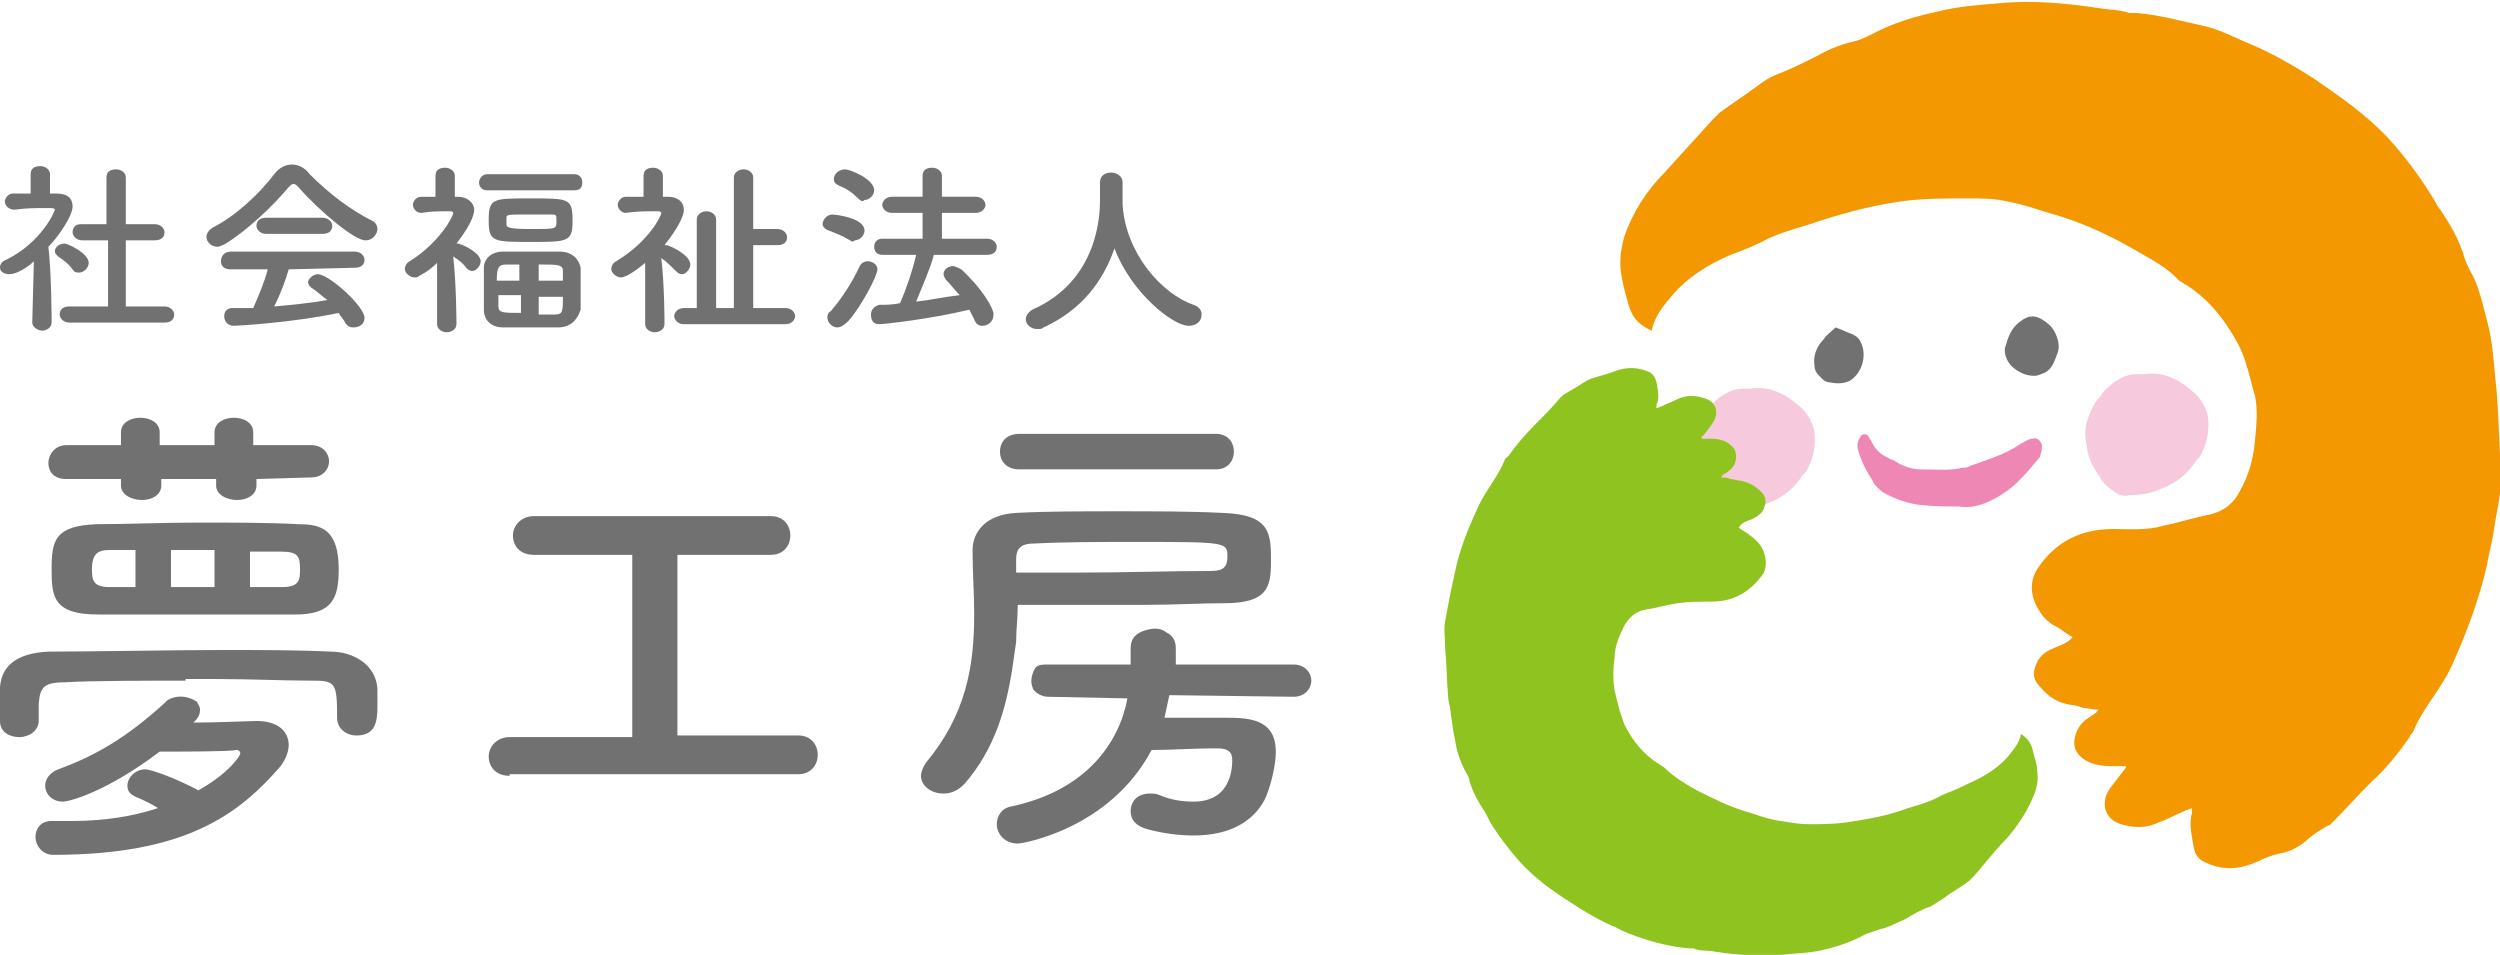 <?xml version="1.0" encoding="utf-8"?>
<!-- Generator: Adobe Illustrator 23.0.2, SVG Export Plug-In . SVG Version: 6.00 Build 0)  -->
<svg version="1.1" id="レイヤー_1" xmlns="http://www.w3.org/2000/svg" xmlns:xlink="http://www.w3.org/1999/xlink" x="0px"
	 y="0px" width="155px" height="59.2px" viewBox="0 0 155 59.2" style="enable-background:new 0 0 155 59.2;" xml:space="preserve">
<style type="text/css">
	.st0{fill:#727171;}
	.st1{fill:#F7C9DD;}
	.st2{fill:#F39800;}
	.st3{fill:#8FC31F;}
	.st4{fill:#EE87B4;}
</style>
<g>
	<g>
		<g>
			<path class="st0" d="M126.1,23.3c-0.7,0-1.5-0.5-1.7-1.1c-0.1-0.2-0.1-0.4-0.1-0.6c0.2-0.7,0.4-1.3,1-1.7
				c0.4-0.3,0.8-0.4,1.3-0.1c0.3,0.2,0.6,0.4,0.8,0.8c0.2,0.4,0.3,0.8,0.2,1.2c-0.2,0.5-0.3,1-0.8,1.3
				C126.5,23.2,126.4,23.3,126.1,23.3z"/>
			<path class="st0" d="M113.8,20.3c0.3,0.1,0.7,0.3,1,0.4c0.2,0.1,0.4,0.2,0.5,0.4c0.5,0.8,0.2,2-0.6,2.5c-0.4,0.2-0.8,0.2-1.3,0.1
				c-0.3,0-0.5-0.3-0.7-0.5c-0.1-0.1-0.2-0.3-0.2-0.5c-0.1-0.6,0.1-1.2,0.6-1.7C113.2,20.8,113.5,20.6,113.8,20.3z"/>
		</g>
		<path class="st1" d="M108.5,24.1c-0.1,0-0.3,0-0.4,0c-0.4,0-0.8,0.1-1.1,0.3c-0.4,0.2-0.7,0.5-1,0.8c-0.1,0.1-0.1,0.2-0.2,0.3
			c-0.4,0.4-0.6,0.9-0.8,1.5c-0.2,0.6-0.1,1.1,0,1.7c0.1,0.7,0.4,1.2,0.8,1.8c0.2,0.4,0.5,0.6,0.9,0.9c0.3,0.2,0.6,0.3,0.9,0.2
			c0.7,0,1.3-0.1,2-0.4c0.8-0.3,1.5-0.8,2-1.5c0.1-0.2,0.3-0.4,0.4-0.5c0.4-0.7,0.6-1.5,0.5-2.4c-0.1-0.6-0.4-1.1-0.8-1.5
			C110.7,24.4,109.7,23.9,108.5,24.1z"/>
		<path class="st2" d="M101,19c-0.2-0.7-0.4-1.4-0.5-2.1c-0.1-0.8,0-1.5,0.2-2.2c0.5-1.5,1.4-2.9,2.5-4c1-1.1,2-2.2,3-3.3
			c0.1-0.1,0.3-0.3,0.4-0.4c0.8-0.6,1.6-1.1,2.4-1.7c0.4-0.3,0.7-0.5,1.2-0.7c0.8-0.3,1.6-0.7,2.4-1.1c0.7-0.4,1.4-0.7,2.2-0.9
			c0.5-0.1,0.9-0.3,1.3-0.5c1.3-0.7,2.7-1.1,4.1-1.4c1.2-0.3,2.5-0.4,3.8-0.5c2-0.2,4.1,0,6.1,0.3c0.6,0.1,1.3,0.1,1.9,0.3
			c0.1,0,0.3,0,0.4,0c1.4,0.1,2.8,0.5,4.2,0.8c0.9,0.2,1.7,0.6,2.6,1c1.5,0.6,2.9,1.4,4.3,2.3c1.6,1.1,3.2,2.2,4.6,3.7
			c1,1.1,1.9,2.3,2.7,3.6c0.2,0.3,0.3,0.6,0.5,0.8c0.6,0.9,1.2,1.9,1.5,3c0.1,0.3,0.2,0.5,0.3,0.7c0.6,1,0.8,2.1,1.1,3.2
			c0.3,1.1,0.4,2.3,0.5,3.5c0.2,1.6,0.2,3.1,0.3,4.7c0.1,0.8,0.1,1.6,0,2.5c-0.1,0.8-0.3,1.6-0.4,2.4c-0.1,0.7-0.3,1.3-0.4,2
			c-0.5,2.2-1.3,4.3-2.2,6.3c-0.7,1.5-1.8,2.6-2.4,4.1c-0.1,0.1-0.2,0.2-0.2,0.3c-0.7,1-1.5,2-2.4,2.8c-0.8,0.8-1.6,1.7-2.4,2.5
			c-0.1,0.1-0.2,0.2-0.3,0.2c-0.5,0.3-1,0.6-1.4,1c-0.4,0.3-0.9,0.6-1.5,0.7c-0.5,0.1-1,0.3-1.4,0.5c-1.1,0.5-2.1,0.6-3.2,0.1
			c-0.5-0.2-0.7-0.5-0.8-1c-0.1-0.7-0.3-1.4-0.1-2.1c0-0.1,0-0.2,0-0.3c-0.2,0.1-0.3,0.1-0.5,0.2c-0.5,0.2-1,0.5-1.6,0.7
			c-0.8,0.4-1.6,0.3-2.3,0.1c-1-0.3-1.3-1.3-0.7-2.2c0.3-0.4,0.7-0.9,1-1.3c0,0,0-0.1,0-0.1c-0.3,0-0.6,0-0.9,0
			c-0.6,0-1.3-0.1-1.8-0.5c-0.5-0.4-0.6-0.9-0.4-1.5c0.2-0.6,0.6-0.9,1.1-1.2c0.1-0.1,0.2-0.1,0.3-0.3c-0.4,0-0.6-0.1-0.9-0.1
			c-0.3-0.1-0.6-0.2-0.8-0.2c-0.8-0.1-1.4-0.5-1.9-1.1c-0.4-0.4-0.5-0.8-0.3-1.3c0.2-0.6,0.6-0.9,1.1-1.1c0.4-0.2,0.9-0.3,1.2-0.7
			c-0.4-0.2-0.7-0.5-1.1-0.7c-0.4-0.2-0.8-0.6-1-1c-0.5-0.8-0.6-1.7-0.1-2.5c1.1-1.7,2.7-2.5,4.7-2.5c1,0,2.1,0.1,3.1-0.2
			c1-0.2,1.9-0.5,2.9-0.7c0.9-0.2,1.5-0.7,1.9-1.5c0.5-0.9,0.8-1.9,0.9-3c0.1-1,0.2-2,0-2.9c-0.2-0.6-0.3-1.2-0.5-1.8
			c-0.1-0.4-0.3-0.9-0.5-1.3c-0.8-1.5-1.8-2.8-3.2-3.7c-0.2-0.1-0.3-0.2-0.5-0.3c-0.8-0.9-1.9-1.4-2.9-2c-1.4-0.8-2.9-1.5-4.5-2
			c-1.1-0.3-2.1-0.7-3.2-0.9c-0.8-0.2-1.7-0.2-2.6-0.2c-1.1,0-2.2,0-3.3,0.1c-2,0.2-3.9,0.7-5.8,1.3c-1.1,0.4-2.1,0.6-3.2,1.1
			c-0.7,0.4-1.5,0.7-2.3,1c-1.4,0.6-2.7,1.4-3.7,2.6c-0.5,0.6-1,1.2-1.2,2.1C101.5,20.1,101.2,19.6,101,19z"/>
		<path class="st3" d="M126,46.4c0.1,0.5,0.3,0.9,0.3,1.4c0.1,0.5,0,1-0.2,1.5c-0.4,1-1,1.9-1.7,2.7c-0.7,0.7-1.3,1.5-2,2.3
			c-0.1,0.1-0.2,0.2-0.3,0.3c-0.5,0.4-1.1,0.7-1.6,1.1c-0.3,0.2-0.5,0.3-0.8,0.5c-0.6,0.2-1.1,0.5-1.6,0.8c-0.5,0.2-1,0.5-1.5,0.6
			c-0.3,0.1-0.6,0.2-0.9,0.3c-0.9,0.5-1.8,0.8-2.7,1c-0.8,0.2-1.7,0.2-2.6,0.3c-1.4,0.1-2.8,0-4.1-0.2c-0.4-0.1-0.9,0-1.3-0.2
			c-0.1,0-0.2,0-0.3,0c-1-0.1-1.9-0.3-2.8-0.6c-0.6-0.2-1.2-0.4-1.7-0.7c-1-0.4-2-1-2.9-1.6c-1.1-0.7-2.2-1.5-3.1-2.5
			c-0.7-0.8-1.3-1.6-1.8-2.4c-0.1-0.2-0.2-0.4-0.3-0.6c-0.4-0.6-0.8-1.3-1-2c0-0.2-0.1-0.3-0.2-0.5c-0.4-0.7-0.6-1.4-0.7-2.1
			c-0.2-0.8-0.2-1.6-0.4-2.4c-0.1-1.1-0.1-2.1-0.2-3.2c0-0.6-0.1-1.1,0-1.7c0.1-0.5,0.2-1.1,0.3-1.6c0.1-0.5,0.2-0.9,0.3-1.4
			c0.3-1.5,0.9-2.9,1.5-4.2c0.5-1,1.2-1.8,1.6-2.8c0-0.1,0.1-0.1,0.2-0.2c0.5-0.7,1-1.3,1.6-1.9c0.6-0.6,1.1-1.1,1.6-1.7
			c0.1-0.1,0.1-0.1,0.2-0.2c0.3-0.2,0.7-0.4,1-0.6c0.3-0.2,0.6-0.4,1-0.5c0.3-0.1,0.7-0.2,1-0.3c0.7-0.3,1.4-0.4,2.2-0.1
			c0.3,0.1,0.5,0.3,0.6,0.7c0.1,0.5,0.2,1,0,1.4c0,0.1,0,0.1,0,0.2c0.1,0,0.2-0.1,0.3-0.1c0.4-0.2,0.7-0.3,1.1-0.5
			c0.5-0.2,1-0.2,1.6,0c0.7,0.2,0.9,0.9,0.5,1.5c-0.2,0.3-0.4,0.6-0.7,0.9c0,0,0,0.1,0,0.1c0.2,0,0.4,0,0.6,0c0.4,0,0.9,0.1,1.2,0.4
			c0.3,0.2,0.4,0.6,0.3,1c-0.1,0.4-0.4,0.6-0.7,0.8c-0.1,0-0.1,0.1-0.2,0.2c0.2,0,0.4,0,0.6,0.1c0.2,0,0.4,0.1,0.6,0.1
			c0.5,0.1,0.9,0.3,1.3,0.7c0.3,0.3,0.3,0.6,0.2,0.9c-0.1,0.4-0.4,0.6-0.8,0.8c-0.3,0.1-0.6,0.2-0.8,0.5c0.2,0.2,0.5,0.3,0.7,0.5
			c0.3,0.2,0.5,0.4,0.7,0.7c0.3,0.5,0.4,1.2,0.1,1.7c-0.8,1.1-1.8,1.7-3.2,1.7c-0.7,0-1.4,0-2.1,0.1c-0.7,0.1-1.3,0.3-2,0.4
			c-0.6,0.1-1,0.5-1.3,1c-0.3,0.6-0.6,1.3-0.6,2c-0.1,0.7-0.1,1.3,0,2c0.1,0.4,0.2,0.8,0.3,1.2c0.1,0.3,0.2,0.6,0.3,0.9
			c0.5,1,1.2,1.9,2.2,2.5c0.1,0.1,0.2,0.1,0.3,0.2c0.6,0.6,1.3,1,2,1.4c1,0.5,2,1,3,1.3c0.7,0.2,1.4,0.5,2.2,0.6
			c0.6,0.1,1.2,0.2,1.7,0.2c0.8,0,1.5,0,2.3-0.1c1.3-0.2,2.6-0.4,3.9-0.9c0.7-0.2,1.4-0.4,2.1-0.8c0.5-0.2,1-0.4,1.6-0.7
			c0.9-0.4,1.8-0.9,2.5-1.7c0.3-0.4,0.7-0.8,0.8-1.4C125.6,45.7,125.9,46,126,46.4z"/>
		<path class="st4" d="M121.4,31.4c-0.7,0-1.5,0-2.4-0.1c-0.8-0.1-1.6-0.4-2.3-0.8c-0.2-0.2-0.5-0.4-0.6-0.7
			c-0.4-0.6-0.7-1.2-0.9-1.9c-0.1-0.4,0-0.6,0.2-0.9c0.1-0.1,0.3-0.1,0.4,0c0.1,0.1,0.1,0.2,0.2,0.3c0.2,0.5,0.6,0.9,1.1,1.1
			c0.1,0.1,0.3,0.1,0.4,0.2c0.5,0.3,1,0.5,1.6,0.5c0.9,0,1.7,0.1,2.6-0.1c0.1,0,0.3,0,0.4-0.1c1.1-0.4,2.2-0.7,3.2-1.4
			c0.2-0.1,0.5-0.3,0.7-0.3c0.3-0.1,0.5,0.1,0.6,0.4c0,0.2,0,0.4-0.1,0.6c0,0,0,0,0,0.1c-1,1.2-1.7,2.1-3.2,2.8
			C122.6,31.4,122.1,31.5,121.4,31.4z"/>
		<path class="st1" d="M132.9,23.2c-0.1,0-0.3,0-0.4,0c-0.4,0-0.8,0.1-1.1,0.3c-0.4,0.2-0.7,0.5-1,0.8c-0.1,0.1-0.1,0.2-0.2,0.3
			c-0.4,0.4-0.6,0.9-0.8,1.5c-0.2,0.6-0.1,1.1,0,1.7c0.1,0.7,0.4,1.2,0.8,1.8c0.2,0.4,0.5,0.6,0.9,0.9c0.3,0.2,0.6,0.3,0.9,0.2
			c0.7,0,1.3-0.1,2-0.4c0.8-0.3,1.5-0.8,2-1.5c0.1-0.2,0.3-0.4,0.4-0.5c0.4-0.7,0.6-1.5,0.5-2.4c-0.1-0.6-0.4-1.1-0.8-1.5
			C135.1,23.5,134.1,23,132.9,23.2z"/>
	</g>
	<g>
		<path class="st0" d="M12.4,38.1c-2.1,0-4.2,0-6.3,0c-2.8,0-2.9-1.1-2.9-2.8c0-1.8,0.2-2.7,2.8-2.8c1.8,0,4.1-0.1,6.3-0.1
			s4.4,0,6.2,0.1c1.4,0,2.5,0.3,2.5,2.8c0,1.8-0.4,2.8-2.7,2.8C16.5,38.1,14.5,38.1,12.4,38.1z M8.4,34.1l-1.6,0
			c-0.7,0-1.1,0.2-1.1,1.2c0,0.7,0.1,1.1,1.1,1.1l1.6,0V34.1z M13.3,34.1h-2.7v2.3h2.7V34.1z M15.6,36.4c0.7,0,1.4,0,1.9,0
			c1.1,0,1.1-0.5,1.1-1.1c0-0.8-0.1-1.1-1.2-1.1c-0.6,0-1.2,0-1.9,0V36.4z"/>
		<path class="st0" d="M31.6,48.1c-0.9,0-1.3-0.6-1.3-1.2c0-0.6,0.5-1.2,1.3-1.2h7.6V34.4h-6.1c-0.9,0-1.3-0.6-1.3-1.2
			s0.5-1.2,1.3-1.2h14.7c0.8,0,1.2,0.6,1.2,1.2s-0.4,1.2-1.2,1.2H42v11.2h7.5c0.8,0,1.2,0.6,1.2,1.2c0,0.6-0.4,1.2-1.2,1.2H31.6z"/>
		<path class="st0" d="M62.8,41.2c-0.4,2.7-1.1,5.2-3,7.4c-0.4,0.4-0.8,0.6-1.3,0.6c-0.8,0-1.4-0.5-1.4-1.1c0-0.2,0.1-0.5,0.3-0.8
			c2.5-3,3-6,3-9.2c0-1.3-0.1-2.6-0.1-3.9c0-0.1,0-0.1,0-0.1c0-1.1,0.8-2.2,2.7-2.3c1.9-0.1,4.1-0.1,6.3-0.1c2.2,0,4.5,0,6.5,0.1
			c3,0.1,3,1.3,3,3c0,1.6-0.2,2.6-2.9,2.6c-1.5,0-3.1,0.1-4.8,0.1h-1.6c-2,0-4.1,0-6.4,0c0,0.8-0.1,1.6-0.1,2.3L62.8,41.2z M63,35.5
			c1.3,0,2.6,0,3.8,0c3.1,0,5.8-0.1,8.3-0.1c0.8,0,1-0.3,1-0.9c0-0.9-0.1-0.9-5.8-0.9c-2.2,0-4.3,0-6.2,0.1c-0.9,0-1.1,0.4-1.1,1
			V35.5z"/>
		<path class="st0" d="M11.5,42.2c-1.8,0-6,0-7.4,0.1c-1.4,0-1.6,0.3-1.7,1.3c0,0,0,0,0,1.1v0c0,0.6-0.6,1-1.2,1
			c-0.6,0-1.2-0.3-1.2-1c0-0.3,0-0.6,0-1s0-0.7,0-1.1c0.1-1.3,1-2.1,3-2.2c2.6,0,8-0.1,10.8-0.1c2.3,0,4.6,0,6.7,0.1
			c1.4,0,2.8,0.8,2.9,2.3c0,0.4,0,0.8,0,1.1c0,0.9-0.1,1.8-1.3,1.8c-0.6,0-1.2-0.4-1.2-1.1v0c0-2.2-0.1-2.3-1.6-2.3
			c-1.7,0-3.8-0.1-5.9-0.1H11.5z"/>
		<path class="st0" d="M64.2,41.4c0.2-0.2,0.4-0.2,0.8-0.2h5.1v-1c0-0.5,0.2-0.8,0.6-1c0,0,1-0.5,1.6,0c0.4,0.2,0.6,0.5,0.6,1l0,1
			l7.3,0c0.7,0,1.1,0.5,1.1,1c0,0.5-0.4,1-1.1,1l-7.7-0.1c-0.1,0.5-0.2,0.9-0.3,1.4c1.2,0,2.6,0,3.7,0c1.4,0,3.2,0,3.2,2.1
			c0,1-0.4,2.4-0.7,3c-0.7,1.3-2.1,2.2-4.4,2.2c-0.8,0-1.8-0.1-2.9-0.4c-0.7-0.2-1-0.6-1-1.1c0-0.6,0.4-1.1,1.2-1.1
			c0.2,0,0.4,0,0.6,0.1c0.7,0.3,1.4,0.4,2.1,0.4c2.4,0,2.4-2.2,2.4-2.6c0-0.5-0.3-0.7-0.9-0.7c-0.1,0-0.3,0-0.4,0
			c-1,0-2.6,0.1-3.7,0.1c-2.6,4.9-8,5.8-8.3,5.8c-0.8,0-1.3-0.6-1.3-1.2c0-0.5,0.3-1,0.9-1.1c4.7-1,6.7-4,7.2-6.7L65,43.2
			c-0.4,0-0.7-0.2-0.9-0.4C63.7,42.1,64.2,41.4,64.2,41.4z"/>
		<path class="st0" d="M15.9,29.7v0.4c0,0.6-0.6,0.9-1.2,0.9c-0.6,0-1.3-0.3-1.3-0.9v-0.4h-3.4v0.4c0,0.6-0.6,0.9-1.2,0.9
			c-0.6,0-1.3-0.3-1.3-0.9v-0.4l-3.4,0c-0.8,0-1.1-0.5-1.1-1c0-0.5,0.4-1.1,1.1-1.1l3.4,0v-0.8c0-0.6,0.6-0.9,1.2-0.9
			c0.6,0,1.2,0.3,1.2,0.9v0.8h3.4v-0.8c0-0.6,0.6-0.9,1.2-0.9c0.6,0,1.2,0.3,1.2,0.9v0.8l3.6,0c0.7,0,1.1,0.5,1.1,1
			c0,0.5-0.4,1-1.1,1L15.9,29.7z"/>
		<path class="st0" d="M63.2,29.1c-0.8,0-1.2-0.5-1.2-1.1s0.4-1.1,1.2-1.1h12.2c0.7,0,1.1,0.5,1.1,1.1s-0.4,1.1-1.1,1.1H63.2z"/>
		<path class="st0" d="M12.2,43.5c0.1,0.2,0.2,0.3,0.2,0.5c0,0.3-0.1,0.5-0.4,0.8c1.5,0,3.6-0.1,3.9-0.1c1.4,0,2,0.7,2,1.5
			c0,0.4-0.2,0.9-0.5,1.3C14.8,50.5,11.5,53,3.3,53c-0.7,0-1.1-0.6-1.1-1.1c0-0.5,0.3-1,1-1c0,0,0.1,0,0.1,0c0.4,0,0.8,0,1.2,0
			c2,0,3.8-0.3,5.3-0.8c-0.5-0.3-0.9-0.5-1.4-0.7c-0.4-0.2-0.5-0.4-0.5-0.7c0-0.5,0.5-1,1.1-1c0.4,0,2,0.6,3.3,1.3
			c1.8-1,2.6-2.1,2.6-2.3c0-0.1-0.1-0.2-0.2-0.2c0,0-0.1,0-0.1,0c-0.2,0.1-3.5,0.1-4.7,0.1c-3.3,2.5-5.6,3.1-6,3.1
			c-0.7,0-1.1-0.5-1.1-1c0-0.4,0.3-0.8,0.8-1c2.2-0.8,4.2-1.9,6.7-4.2C10.2,43.5,11.1,42.8,12.2,43.5z"/>
		<g>
			<path class="st0" d="M3.2,20c0,0.3-0.3,0.5-0.6,0.5C2.4,20.5,2,20.3,2,20v0l0.1-3.8c-0.4,0.4-1.1,0.8-1.5,0.8S0,16.8,0,16.6
				c0-0.2,0.1-0.4,0.4-0.5c2.2-1.1,3-3,3-3.1c0-0.1-0.2-0.1-0.3-0.1c-0.1,0-0.1,0-0.2,0c-0.7,0-1.2,0-2,0.1h0
				c-0.4,0-0.6-0.3-0.6-0.5c0-0.2,0.2-0.5,0.5-0.5c0.4,0,0.8,0,1.1,0l0-1.2c0-0.4,0.3-0.5,0.6-0.5c0.3,0,0.6,0.2,0.6,0.5v1.2h0.4
				c0.7,0,1,0.3,1,0.8c0,0.6-0.9,1.9-1.5,2.5C3.2,17,3.2,20,3.2,20L3.2,20z M4.5,16.7c-0.3-0.4-0.6-0.6-0.9-0.8
				c-0.1-0.1-0.2-0.2-0.2-0.3c0-0.3,0.3-0.5,0.6-0.5c0.2,0,1.5,0.6,1.5,1.2c0,0.3-0.3,0.6-0.6,0.6C4.8,16.9,4.6,16.9,4.5,16.7z
				 M4.3,20c-0.4,0-0.6-0.3-0.6-0.5c0-0.3,0.2-0.5,0.6-0.5l2.4,0l0-4.1l-1.6,0c-0.4,0-0.6-0.3-0.6-0.5c0-0.3,0.2-0.5,0.5-0.5h0
				l1.6,0v-2.9c0-0.4,0.3-0.5,0.6-0.5c0.3,0,0.6,0.2,0.6,0.5l0,2.9l1.8,0h0c0.4,0,0.6,0.3,0.6,0.5c0,0.3-0.2,0.5-0.6,0.5l-1.8,0v4.1
				l2.4,0c0.4,0,0.6,0.3,0.6,0.5c0,0.3-0.2,0.5-0.6,0.5H4.3z"/>
			<path class="st0" d="M18.5,11.6c-0.1-0.1-0.2-0.2-0.3-0.2c-0.1,0-0.2,0.1-0.3,0.2c-1,1.2-2.6,2.7-3.9,3.5
				c-0.2,0.1-0.4,0.2-0.5,0.2c-0.4,0-0.7-0.3-0.7-0.6c0-0.2,0.1-0.4,0.4-0.6c1.4-0.7,2.9-2.1,3.8-3.3c0.3-0.4,0.7-0.6,1.1-0.6
				c0.4,0,0.8,0.2,1.1,0.6c1.2,1.2,2.5,2.2,3.9,2.9c0.2,0.1,0.3,0.3,0.3,0.5c0,0.3-0.3,0.7-0.7,0.7C22.1,15,19.8,13.1,18.5,11.6z
				 M17.9,16.7c-0.2,0.7-0.5,1.5-0.9,2.3c1.1-0.1,2.2-0.2,3.3-0.4c-0.3-0.2-0.6-0.5-0.9-0.7c-0.2-0.1-0.3-0.3-0.3-0.4
				c0-0.2,0.3-0.5,0.6-0.5c0.7,0,2.9,2,2.9,2.7c0,0.4-0.3,0.6-0.7,0.6c-0.2,0-0.4-0.1-0.5-0.3c-0.1-0.2-0.3-0.4-0.4-0.6
				c-2.8,0.6-6.3,0.8-6.5,0.8c-0.4,0-0.6-0.3-0.6-0.6c0-0.3,0.2-0.5,0.5-0.5c0.4,0,0.9,0,1.3,0c0.3-0.7,0.7-1.6,0.9-2.4l-2.3,0
				c-0.4,0-0.6-0.2-0.6-0.5c0-0.3,0.2-0.6,0.6-0.6H22c0.4,0,0.6,0.3,0.6,0.5c0,0.3-0.2,0.5-0.6,0.5L17.9,16.7z M16.5,14.5
				c-0.4,0-0.6-0.3-0.6-0.5c0-0.3,0.2-0.5,0.6-0.5h3.5c0.4,0,0.6,0.3,0.6,0.5c0,0.3-0.2,0.5-0.6,0.5H16.5z"/>
			<path class="st0" d="M28.3,20.1c0,0.3-0.3,0.5-0.6,0.5c-0.3,0-0.6-0.2-0.6-0.5v0l0-3.8c-0.3,0.3-0.7,0.6-1.1,0.8
				c-0.1,0.1-0.2,0.1-0.3,0.1c-0.3,0-0.6-0.3-0.6-0.5c0-0.2,0.1-0.4,0.3-0.5c1.9-1.2,2.7-2.8,2.7-3c0-0.1-0.2-0.1-0.2-0.1
				c-0.1,0-0.1,0-0.2,0c-0.6,0-0.9,0-1.6,0.1h0c-0.3,0-0.5-0.3-0.5-0.5c0-0.2,0.2-0.5,0.5-0.5c0.3,0,0.6,0,0.9,0l0-1.3
				c0-0.4,0.3-0.5,0.6-0.5c0.3,0,0.6,0.2,0.6,0.5l0,1.3h0.2c0.6,0,1,0.4,1,0.8c0,0.1,0,0.7-1.1,2.1c0,0,0,0,0.1,0
				c0.4,0.1,1.4,0.6,1.4,1.1c0,0.3-0.3,0.6-0.5,0.6c-0.1,0-0.2,0-0.4-0.2c-0.2-0.3-0.5-0.5-0.8-0.7C28.3,17.7,28.3,20.1,28.3,20.1
				L28.3,20.1z M30.2,11.8c-0.3,0-0.5-0.2-0.5-0.5c0-0.2,0.2-0.5,0.5-0.5h5.4c0.3,0,0.5,0.2,0.5,0.5c0,0.3-0.1,0.5-0.5,0.5H30.2z
				 M34.6,20.3c-0.5,0-1.1,0-1.6,0c-0.7,0-1.3,0-1.8,0c-0.8,0-1.2-0.5-1.2-1.1c0-0.4,0-0.9,0-1.3c0-0.5,0-0.9,0-1.3
				c0-0.5,0.4-1,1.2-1c0.5,0,1.1,0,1.7,0c0.6,0,1.2,0,1.8,0c0.8,0,1.2,0.5,1.3,1c0,0.4,0,1,0,1.5c0,0.4,0,0.8,0,1.1
				C35.8,19.8,35.4,20.3,34.6,20.3z M32.9,15c-2.3,0-2.6,0-2.6-1.3c0-1.4,0.2-1.4,2.6-1.4c2.4,0,2.6,0,2.6,1.4
				C35.5,15,35.2,15,32.9,15z M32.3,16.4c-0.3,0-0.6,0-0.9,0c-0.5,0-0.6,0.2-0.6,1h1.4V16.4z M32.3,18.3h-1.4c0,0.2,0,0.5,0,0.7
				c0,0.4,0.3,0.4,1.4,0.4V18.3z M31.4,13.9c0,0.2,0.1,0.3,1.6,0.3c1.5,0,1.5,0,1.5-0.5c0-0.4,0-0.4-0.4-0.4c-0.4,0-0.9,0-1.4,0
				c-1.2,0-1.3,0-1.3,0.2C31.4,13.4,31.4,13.4,31.4,13.9z M34.9,17.4c0-0.2,0-0.4,0-0.6c0-0.4-0.3-0.4-1.5-0.4v1H34.9z M33.4,18.3
				v1.2c0.4,0,0.7,0,1,0c0.5,0,0.5-0.2,0.5-1.1H33.4z"/>
			<path class="st0" d="M41.2,20.1c0,0.3-0.3,0.5-0.6,0.5c-0.3,0-0.6-0.2-0.6-0.5v0l0-3.8c-0.6,0.5-1.2,0.9-1.5,0.9
				c-0.3,0-0.6-0.3-0.6-0.5c0-0.2,0.1-0.4,0.3-0.5c2-1.2,2.8-2.8,2.8-3c0-0.1-0.2-0.1-0.2-0.1c-0.1,0-0.1,0-0.2,0
				c-0.7,0-1.1,0-1.8,0.1h0c-0.3,0-0.5-0.3-0.5-0.5c0-0.2,0.2-0.5,0.5-0.5c0.4,0,0.7,0,1.1,0l0-1.3c0-0.4,0.3-0.5,0.6-0.5
				c0.3,0,0.6,0.2,0.6,0.5l0,1.3h0.3c0.7,0,1,0.4,1,0.8c0,0.6-0.8,1.7-1.2,2.2c0,0,0.1,0,0.1,0c0.2,0,1.5,0.6,1.5,1.2
				c0,0.3-0.3,0.6-0.5,0.6c-0.1,0-0.2,0-0.4-0.2c-0.3-0.3-0.6-0.6-0.9-0.8C41.2,17.6,41.2,20.1,41.2,20.1L41.2,20.1z M42.4,20.1
				c-0.4,0-0.6-0.3-0.6-0.5c0-0.2,0.2-0.5,0.6-0.5h0.8v-5.5c0-0.3,0.3-0.5,0.6-0.5c0.3,0,0.6,0.2,0.6,0.5v5.5h1.1v-8.1
				c0-0.3,0.3-0.5,0.6-0.5c0.3,0,0.6,0.2,0.6,0.5v3.2h1.5c0.4,0,0.6,0.3,0.6,0.5c0,0.3-0.2,0.5-0.6,0.5h-1.5v3.9h2
				c0.4,0,0.6,0.3,0.6,0.5c0,0.2-0.2,0.5-0.6,0.5H42.4z"/>
			<path class="st0" d="M52.7,14.9c-0.5-0.3-0.8-0.4-1.3-0.6C51.1,14.2,51,14,51,13.9c0-0.3,0.3-0.6,0.6-0.6c0.2,0,2,0.2,2,1
				c0,0.3-0.3,0.6-0.6,0.6C52.9,15,52.8,15,52.7,14.9z M51.9,20.3c-0.3,0-0.6-0.3-0.6-0.6c0-0.1,0-0.3,0.2-0.4
				c0.7-0.8,1.4-1.9,1.8-2.8c0.1-0.2,0.3-0.3,0.5-0.3c0.3,0,0.6,0.2,0.6,0.5c0,0.4-1,2.3-1.8,3.2C52.3,20.2,52.1,20.3,51.9,20.3z
				 M53.2,12.3c-0.4-0.4-0.7-0.6-1.2-0.8c-0.2-0.1-0.3-0.2-0.3-0.4c0-0.3,0.3-0.6,0.7-0.6c0.3,0,1.8,0.6,1.8,1.3
				c0,0.3-0.3,0.6-0.6,0.6C53.5,12.5,53.4,12.5,53.2,12.3z M57.9,15.8c-0.2,0.8-0.7,1.9-1.1,2.9c0.9-0.1,1.8-0.3,2.7-0.4
				c-0.3-0.3-0.5-0.6-0.8-0.9c-0.1-0.1-0.2-0.3-0.2-0.4c0-0.3,0.3-0.5,0.6-0.5c0.1,0,0.3,0.1,0.5,0.2c1.3,1.2,2,2.4,2,2.8
				c0,0.4-0.3,0.7-0.7,0.7c-0.2,0-0.4-0.1-0.5-0.4c-0.1-0.2-0.2-0.4-0.3-0.6c-2.5,0.6-5.3,0.9-5.6,0.9c-0.4,0-0.5-0.3-0.5-0.6
				c0-0.3,0.2-0.5,0.5-0.6c0.4,0,0.8,0,1.3-0.1c0.4-0.9,0.8-2.1,1-3h-2.1c-0.4,0-0.5-0.3-0.5-0.5c0-0.3,0.2-0.5,0.5-0.5l2.5,0l0-1.6
				l-1.9,0c-0.4,0-0.6-0.3-0.6-0.5c0-0.2,0.2-0.5,0.6-0.5l1.9,0v-1.3c0-0.4,0.3-0.5,0.6-0.5c0.3,0,0.6,0.2,0.6,0.5v1.3l2.1,0
				c0.4,0,0.6,0.3,0.6,0.5c0,0.2-0.2,0.5-0.6,0.5l-2.1,0v1.6l2.8,0c0.4,0,0.6,0.3,0.6,0.5c0,0.3-0.2,0.5-0.6,0.5H57.9z"/>
			<path class="st0" d="M69.6,12.7C69.6,12.8,69.6,12.8,69.6,12.7c0.2,3,2.4,5.5,4.4,6.2c0.3,0.1,0.5,0.3,0.5,0.6
				c0,0.4-0.3,0.7-0.8,0.7c-1,0-3.6-2.1-4.6-4.8c-0.7,2-2,3.8-4.4,4.9c-0.1,0.1-0.2,0.1-0.4,0.1c-0.4,0-0.7-0.3-0.7-0.6
				c0-0.2,0.1-0.4,0.4-0.6c4.1-1.8,4.2-5.9,4.2-6.8c0-0.4,0-0.8,0-1.1c0,0,0,0,0,0c0-0.4,0.3-0.6,0.7-0.6c0.3,0,0.7,0.2,0.7,0.6
				C69.6,11.7,69.6,12.2,69.6,12.7L69.6,12.7z"/>
		</g>
	</g>
</g>
</svg>
